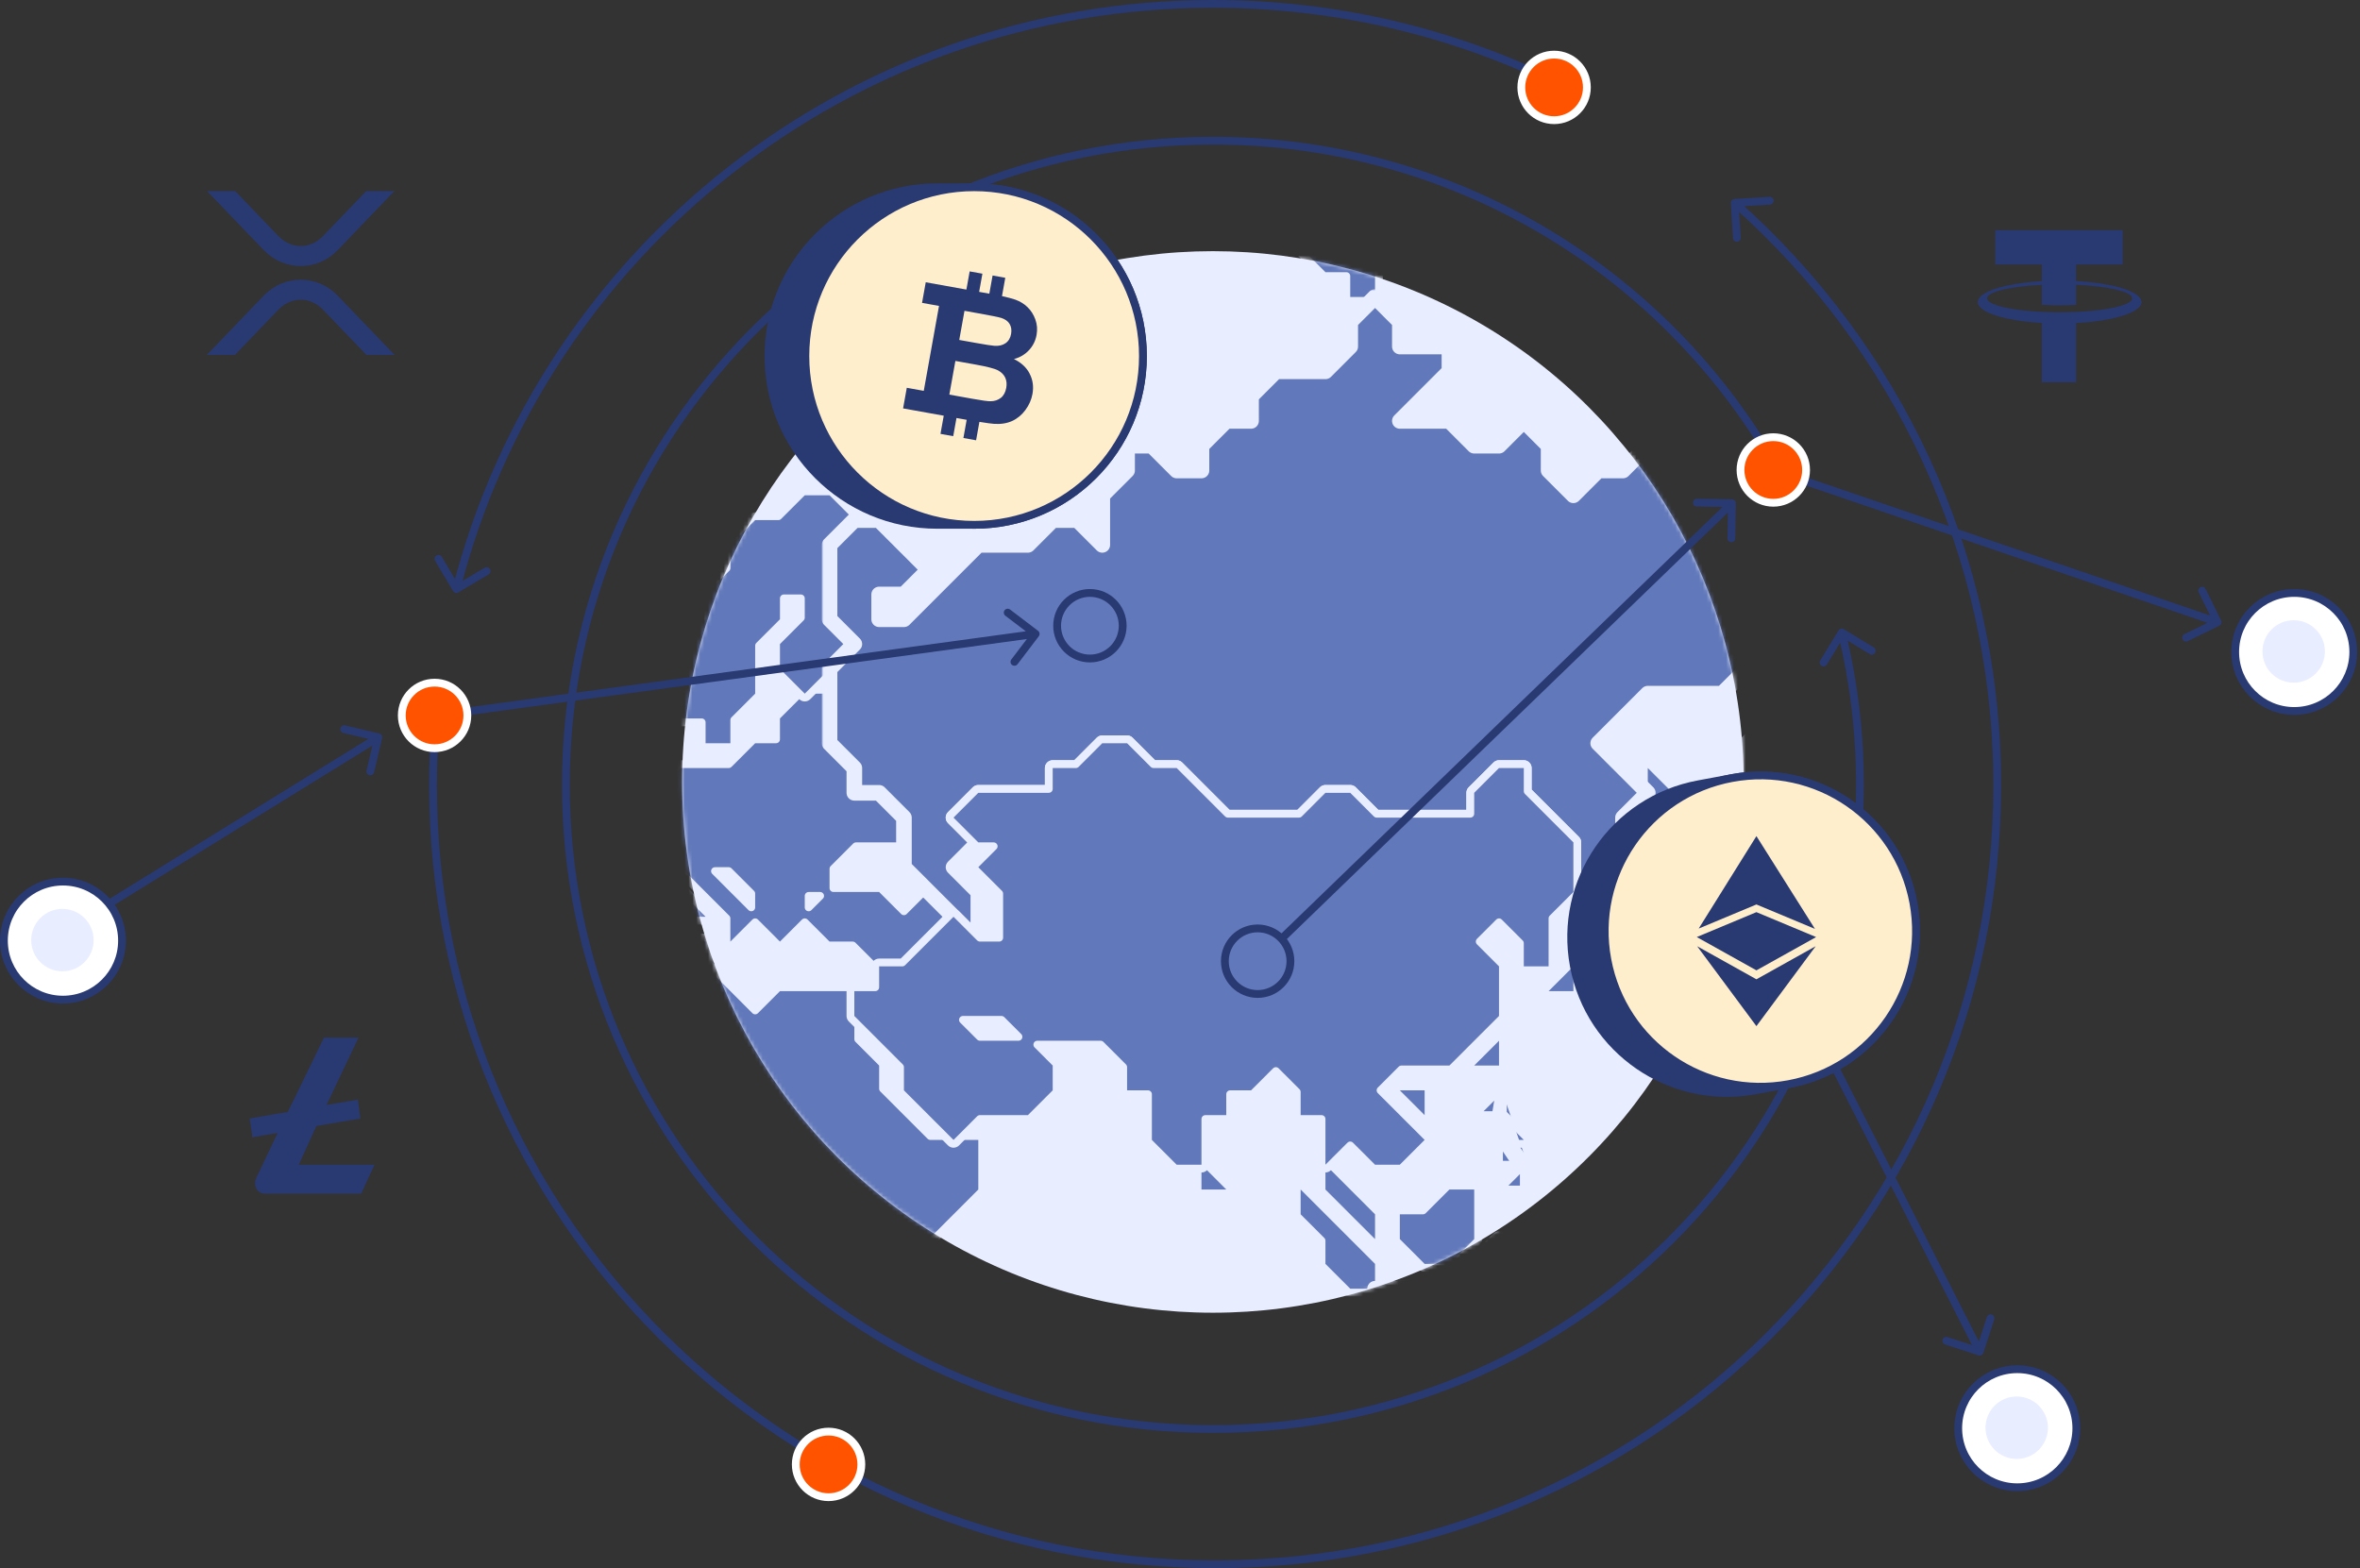 <svg width="605" height="402" viewBox="0 0 605 402" fill="none" xmlns="http://www.w3.org/2000/svg">
<rect x="0" y="0" width="605" height="402" fill="#333333" stroke="none"/>
<circle cx="310.935" cy="200.455" r="136.068" fill="#E8EDFF"/>
<mask id="mask0_7020_456" style="mask-type:alpha" maskUnits="userSpaceOnUse" x="174" y="64" width="274" height="273">
<circle cx="310.935" cy="200.455" r="136.068" fill="white"/>
</mask>
<g mask="url(#mask0_7020_456)">
<path d="M199.239 234.312C198.953 234.598 198.868 235.028 199.022 235.402C199.177 235.776 199.542 236.02 199.946 236.02H206.304C206.856 236.02 207.304 235.572 207.304 235.02V228.666C207.304 228.261 207.06 227.897 206.687 227.742C206.313 227.587 205.883 227.673 205.597 227.958L199.239 234.312Z" fill="#6178BA" stroke="#E8EDFF" stroke-width="2" stroke-linejoin="round"/>
<path d="M199.239 234.312C198.953 234.598 198.868 235.028 199.022 235.402C199.177 235.776 199.542 236.02 199.946 236.02H206.304C206.856 236.02 207.304 235.572 207.304 235.02V228.666C207.304 228.261 207.06 227.897 206.687 227.742C206.313 227.587 205.883 227.673 205.597 227.958L199.239 234.312Z" fill="#6178BA" stroke="#E8EDFF" stroke-width="2" stroke-linejoin="round"/>
<path d="M237.378 348.716C237.19 348.904 237.084 349.158 237.084 349.423V362.134C237.084 362.686 237.532 363.134 238.084 363.134H244.442C244.707 363.134 244.962 363.029 245.149 362.841L251.503 356.487C251.691 356.3 251.796 356.046 251.796 355.78V336.713C251.796 336.308 251.553 335.943 251.179 335.789C250.805 335.634 250.375 335.719 250.089 336.006L243.735 342.362L243.735 342.362L237.378 348.716Z" fill="#6178BA" stroke="#E8EDFF" stroke-width="2" stroke-linejoin="round"/>
<path d="M199.946 253.088C199.68 253.088 199.426 253.193 199.239 253.381L193.591 259.03L181.879 247.316V241.377C181.879 240.824 181.432 240.377 180.879 240.377H168.165C167.899 240.377 167.645 240.482 167.457 240.67L161.396 246.731H149.098C148.833 246.731 148.579 246.836 148.391 247.023L142.034 253.38L129.322 266.091C129.134 266.279 129.029 266.533 129.029 266.798V285.452L122.964 291.516C122.777 291.704 122.671 291.958 122.671 292.223C122.671 292.489 122.777 292.743 122.964 292.93L129.322 299.284L129.322 299.284L135.676 305.641L135.676 305.641L142.034 311.998C142.424 312.389 143.057 312.389 143.448 311.998L149.512 305.934H155.453H173.522V317.645C173.522 317.91 173.627 318.164 173.815 318.352L179.879 324.416V330.356C179.879 330.621 179.985 330.875 180.172 331.063L185.82 336.713L180.172 342.363C179.985 342.55 179.879 342.804 179.879 343.07V355.78C179.879 356.046 179.985 356.3 180.172 356.488L186.234 362.549V374.848C186.234 375.114 186.339 375.368 186.527 375.556L192.591 381.616V387.559C192.591 388.111 193.039 388.559 193.591 388.559H206.303C206.568 388.559 206.823 388.454 207.01 388.266L219.722 375.555C219.91 375.368 220.015 375.113 220.015 374.848V368.906L226.08 362.841C226.267 362.654 226.373 362.4 226.373 362.134V356.195L232.434 350.131L232.434 350.13L238.791 343.777C238.979 343.589 239.084 343.335 239.085 343.07C239.085 342.804 238.979 342.55 238.792 342.362L232.727 336.298V324.416L238.791 318.352L238.792 318.352L245.149 311.998L245.149 311.998L251.504 305.641C251.691 305.453 251.796 305.199 251.796 304.934V298.577V292.223C251.796 291.671 251.349 291.223 250.796 291.223H238.499L232.434 285.159L226.373 279.098V273.155C226.373 272.89 226.267 272.636 226.08 272.448L220.015 266.384V260.445V254.088C220.015 253.535 219.567 253.088 219.015 253.088H206.303H199.946Z" fill="#6178BA" stroke="#E8EDFF" stroke-width="2" stroke-linejoin="round"/>
<path d="M238.79 227.958C238.4 227.567 237.767 227.567 237.377 227.958L231.726 233.605L226.079 227.958C225.891 227.77 225.637 227.665 225.372 227.665H219.014H213.66V222.722L219.429 216.951H231.726C232.278 216.951 232.726 216.503 232.726 215.951V209.597C232.726 209.332 232.621 209.078 232.433 208.89L226.079 202.533C225.891 202.346 225.637 202.24 225.372 202.24H220.014V196.886C220.014 196.621 219.909 196.367 219.721 196.179L213.66 190.115V177.818C213.66 177.266 213.212 176.818 212.66 176.818H206.302C206.037 176.818 205.783 176.924 205.595 177.111L199.238 183.465C199.05 183.653 198.945 183.907 198.945 184.172V189.529H193.59C193.325 189.529 193.071 189.635 192.883 189.822L186.819 195.886H174.521C174.256 195.886 174.002 195.992 173.814 196.179L161.395 208.597H155.452C154.899 208.597 154.452 209.045 154.452 209.597V215.951V227.665H142.74C142.475 227.665 142.22 227.77 142.033 227.958L135.675 234.312C135.488 234.499 135.382 234.753 135.382 235.019C135.382 235.284 135.488 235.538 135.675 235.726L142.033 242.083C142.22 242.27 142.475 242.376 142.74 242.376H155.452C155.717 242.376 155.971 242.27 156.159 242.083L162.516 235.726C162.704 235.538 162.809 235.284 162.809 235.019V229.665H168.164C168.429 229.665 168.683 229.56 168.871 229.372L174.521 223.722L180.171 229.372L186.233 235.433V241.376C186.233 241.78 186.477 242.145 186.85 242.3C187.224 242.454 187.654 242.369 187.94 242.083L193.59 236.433L199.238 242.083C199.425 242.27 199.679 242.376 199.945 242.376C200.21 242.376 200.464 242.27 200.652 242.083L206.302 236.433L211.953 242.083C212.14 242.27 212.395 242.376 212.66 242.376H218.6L224.665 248.437C224.852 248.624 225.107 248.73 225.372 248.73H231.726C231.991 248.73 232.245 248.624 232.433 248.437L238.79 242.083L238.791 242.083L245.148 235.726C245.336 235.538 245.441 235.284 245.441 235.019C245.441 234.753 245.336 234.499 245.148 234.312L238.79 227.958ZM192.59 229.079V232.606L187.94 227.958L187.94 227.958L183.292 223.308H186.819L192.59 229.079ZM210.245 229.665L207.302 232.606V229.665H210.245Z" fill="#6178BA" stroke="#E8EDFF" stroke-width="2" stroke-linejoin="round"/>
<path d="M179.879 82.484C179.879 82.749 179.984 83.003 180.172 83.191L186.526 89.545C186.917 89.935 187.55 89.935 187.94 89.545L194.298 83.191C194.485 83.004 194.591 82.749 194.591 82.484V76.541L200.652 70.477C201.043 70.086 201.043 69.453 200.652 69.063L196.005 64.416H206.303C206.568 64.416 206.822 64.311 207.01 64.123L213.367 57.766C213.555 57.579 213.66 57.324 213.66 57.059C213.66 56.794 213.555 56.539 213.367 56.352L207.01 49.998C206.822 49.81 206.568 49.705 206.303 49.705H193.591C193.326 49.705 193.071 49.81 192.884 49.998L186.819 56.059H180.879C180.327 56.059 179.879 56.507 179.879 57.059V69.77V82.484Z" fill="#6178BA" stroke="#E8EDFF" stroke-width="2" stroke-linejoin="round"/>
<path d="M198.946 82.483C198.946 82.887 199.19 83.251 199.564 83.406C199.937 83.561 200.367 83.476 200.653 83.19L207.011 76.833C207.297 76.547 207.382 76.117 207.228 75.743C207.073 75.369 206.708 75.126 206.304 75.126H199.946C199.394 75.126 198.946 75.573 198.946 76.126V82.483Z" fill="#6178BA" stroke="#E8EDFF" stroke-width="2" stroke-linejoin="round"/>
<path d="M173.543 234.685C173.541 234.766 173.539 234.822 173.537 234.859C173.499 235.091 173.544 235.334 173.671 235.541C173.852 235.838 174.176 236.019 174.524 236.019H180.881C181.286 236.019 181.65 235.776 181.805 235.402C181.96 235.028 181.874 234.598 181.588 234.312L175.231 227.955C174.944 227.668 174.511 227.583 174.136 227.741C173.762 227.898 173.52 228.267 173.524 228.673L174.524 228.662L173.524 228.673L173.524 228.673L173.524 228.674L173.524 228.677L173.524 228.691L173.525 228.743L173.527 228.94C173.528 229.11 173.531 229.354 173.533 229.646C173.538 230.232 173.544 231.013 173.548 231.798C173.552 232.584 173.554 233.371 173.551 233.967C173.55 234.267 173.547 234.513 173.543 234.685Z" fill="#6178BA" stroke="#E8EDFF" stroke-width="2" stroke-linejoin="round"/>
<path d="M174.524 185.173H179.881V190.53C179.881 191.082 180.329 191.53 180.881 191.53H187.236C187.788 191.53 188.236 191.082 188.236 190.53V184.587L194.3 178.527C194.488 178.339 194.593 178.085 194.593 177.819V165.522L200.655 159.458C200.842 159.271 200.948 159.017 200.948 158.751V153.394H205.305V158.337L199.241 164.401C199.053 164.589 198.948 164.843 198.948 165.108V171.462C198.948 171.727 199.053 171.982 199.241 172.169L205.598 178.526C205.989 178.917 206.622 178.917 207.012 178.526L213.37 172.169L219.724 165.816C220.115 165.425 220.115 164.792 219.724 164.401L213.663 158.337V140.098L219.724 134.034C220.115 133.643 220.115 133.01 219.724 132.62L213.37 126.266C213.182 126.078 212.928 125.973 212.663 125.973H206.305C206.04 125.973 205.786 126.078 205.598 126.266L199.534 132.33H193.593C193.328 132.33 193.074 132.435 192.886 132.622L186.529 138.976C186.341 139.164 186.236 139.418 186.236 139.684V145.626L180.174 151.687C179.987 151.875 179.881 152.129 179.881 152.394V158.337L174.11 164.108H168.167C167.614 164.108 167.167 164.556 167.167 165.108V177.819C167.167 178.085 167.272 178.339 167.46 178.527L173.817 184.88C174.005 185.068 174.259 185.173 174.524 185.173Z" fill="#6178BA" stroke="#E8EDFF" stroke-width="2" stroke-linejoin="round"/>
<path d="M421.418 215.951C421.418 216.356 421.662 216.72 422.035 216.875C422.409 217.03 422.839 216.944 423.125 216.658L429.479 210.305C429.667 210.117 429.772 209.863 429.772 209.597V203.24C429.772 202.975 429.667 202.721 429.479 202.533L423.125 196.179C422.839 195.893 422.409 195.808 422.035 195.963C421.662 196.118 421.418 196.482 421.418 196.887V215.951Z" fill="#6178BA" stroke="#E8EDFF" stroke-width="2" stroke-linejoin="round"/>
<path d="M415.355 102.257C415.542 102.445 415.796 102.55 416.062 102.55H422.419C422.684 102.55 422.939 102.445 423.126 102.257L428.774 96.608L434.424 102.257C434.71 102.543 435.14 102.629 435.514 102.474C435.887 102.319 436.131 101.955 436.131 101.55V95.193C436.131 94.641 435.683 94.193 435.131 94.193H428.774C428.774 94.193 428.773 94.193 428.773 94.193H422.833L416.769 88.129C416.378 87.739 415.745 87.739 415.355 88.129L408.997 94.486C408.809 94.674 408.704 94.928 408.704 95.193C408.704 95.459 408.809 95.713 408.997 95.9L415.355 102.257Z" fill="#6178BA" stroke="#E8EDFF" stroke-width="2" stroke-linejoin="round"/>
<path d="M345.141 76.127C345.141 76.679 345.589 77.127 346.141 77.127H352.498C353.051 77.127 353.498 76.679 353.498 76.127V69.77C353.498 69.504 353.393 69.25 353.205 69.062L347.141 63.001V57.059C347.141 56.507 346.693 56.059 346.141 56.059H340.787V44.348C340.787 43.796 340.339 43.348 339.787 43.348H333.429C332.877 43.348 332.429 43.796 332.429 44.348V50.291L326.368 56.352C326.18 56.539 326.075 56.794 326.075 57.059C326.075 57.324 326.18 57.578 326.368 57.766L339.08 70.477C339.267 70.664 339.521 70.77 339.787 70.77H345.141V76.127Z" fill="#6178BA" stroke="#E8EDFF" stroke-width="2" stroke-linejoin="round"/>
<path d="M263.509 127.972C264.062 127.972 264.509 127.524 264.509 126.972V114.675L270.574 108.611C270.761 108.424 270.867 108.169 270.867 107.904V101.965L276.638 96.193H282.579C282.844 96.193 283.098 96.088 283.286 95.9L289.643 89.544C289.929 89.258 290.015 88.827 289.86 88.454C289.705 88.08 289.341 87.836 288.936 87.836H282.579H276.224C275.959 87.836 275.705 87.942 275.517 88.129L269.453 94.193H263.509C262.957 94.193 262.509 94.641 262.509 95.193V101.136L256.448 107.197C256.26 107.385 256.155 107.639 256.155 107.904V113.847L250.09 119.908C249.903 120.095 249.797 120.35 249.797 120.615C249.797 120.88 249.903 121.135 250.09 121.322L256.448 127.679C256.635 127.867 256.89 127.972 257.155 127.972H263.509Z" fill="#6178BA" stroke="#E8EDFF" stroke-width="2" stroke-linejoin="round"/>
<mask id="path-16-outside-1_7020_456" maskUnits="userSpaceOnUse" x="210.663" y="74.126" width="303" height="170" fill="black">
<rect fill="white" x="210.663" y="74.126" width="303" height="170"/>
<path d="M505.051 146.04L498.694 139.683H492.336L485.982 133.329H460.555L454.201 126.972H441.486L428.774 114.261H422.42L416.062 120.615H409.705L403.35 126.972L396.993 120.615V114.261L390.638 107.904L384.281 114.261H377.923L371.569 107.904H358.857L371.569 95.193V88.836H358.857V82.483L352.5 76.126L346.142 82.483V88.836L339.788 95.193H327.076L320.718 101.55V107.904H314.361L308.006 114.261V120.615H301.649L295.295 114.261H288.937V120.615L282.58 126.972V139.683L276.225 133.329H269.868L263.51 139.683H250.798L231.729 158.751H225.374V152.394H231.729L238.086 146.04L225.374 133.329H219.017V133.326L212.663 139.683V158.751L219.017 165.108L212.663 171.461V190.529L219.017 196.886V203.24H225.374L231.729 209.597V215.951V222.308L238.086 228.665L244.444 235.019L250.798 241.376V228.665L244.444 222.308L250.798 215.951L244.444 209.597L250.798 203.24H269.868V196.886H276.225L282.58 190.529H288.937L295.295 196.886H301.649L314.361 209.597H333.43L339.788 203.24H346.142L352.5 209.597H358.857H377.923V203.24L384.281 196.886H390.638V203.24L403.35 215.951V222.308V228.665H409.705V222.308L416.062 215.951V209.597L422.42 203.24L409.705 190.529L422.42 177.818H441.486L454.201 165.108L460.555 171.461L454.201 177.818V184.172L447.843 190.529V209.597L454.201 203.24V196.886L460.555 190.529V177.818H473.27L485.982 165.108H492.336V158.751V152.394H498.694L505.051 158.751L511.406 152.394V146.04H505.051Z"/>
</mask>
<path d="M505.051 146.04L498.694 139.683H492.336L485.982 133.329H460.555L454.201 126.972H441.486L428.774 114.261H422.42L416.062 120.615H409.705L403.35 126.972L396.993 120.615V114.261L390.638 107.904L384.281 114.261H377.923L371.569 107.904H358.857L371.569 95.193V88.836H358.857V82.483L352.5 76.126L346.142 82.483V88.836L339.788 95.193H327.076L320.718 101.55V107.904H314.361L308.006 114.261V120.615H301.649L295.295 114.261H288.937V120.615L282.58 126.972V139.683L276.225 133.329H269.868L263.51 139.683H250.798L231.729 158.751H225.374V152.394H231.729L238.086 146.04L225.374 133.329H219.017V133.326L212.663 139.683V158.751L219.017 165.108L212.663 171.461V190.529L219.017 196.886V203.24H225.374L231.729 209.597V215.951V222.308L238.086 228.665L244.444 235.019L250.798 241.376V228.665L244.444 222.308L250.798 215.951L244.444 209.597L250.798 203.24H269.868V196.886H276.225L282.58 190.529H288.937L295.295 196.886H301.649L314.361 209.597H333.43L339.788 203.24H346.142L352.5 209.597H358.857H377.923V203.24L384.281 196.886H390.638V203.24L403.35 215.951V222.308V228.665H409.705V222.308L416.062 215.951V209.597L422.42 203.24L409.705 190.529L422.42 177.818H441.486L454.201 165.108L460.555 171.461L454.201 177.818V184.172L447.843 190.529V209.597L454.201 203.24V196.886L460.555 190.529V177.818H473.27L485.982 165.108H492.336V158.751V152.394H498.694L505.051 158.751L511.406 152.394V146.04H505.051Z" fill="#6178BA"/>
<path d="M505.051 146.04L498.694 139.683H492.336L485.982 133.329H460.555L454.201 126.972H441.486L428.774 114.261H422.42L416.062 120.615H409.705L403.35 126.972L396.993 120.615V114.261L390.638 107.904L384.281 114.261H377.923L371.569 107.904H358.857L371.569 95.193V88.836H358.857V82.483L352.5 76.126L346.142 82.483V88.836L339.788 95.193H327.076L320.718 101.55V107.904H314.361L308.006 114.261V120.615H301.649L295.295 114.261H288.937V120.615L282.58 126.972V139.683L276.225 133.329H269.868L263.51 139.683H250.798L231.729 158.751H225.374V152.394H231.729L238.086 146.04L225.374 133.329H219.017V133.326L212.663 139.683V158.751L219.017 165.108L212.663 171.461V190.529L219.017 196.886V203.24H225.374L231.729 209.597V215.951V222.308L238.086 228.665L244.444 235.019L250.798 241.376V228.665L244.444 222.308L250.798 215.951L244.444 209.597L250.798 203.24H269.868V196.886H276.225L282.58 190.529H288.937L295.295 196.886H301.649L314.361 209.597H333.43L339.788 203.24H346.142L352.5 209.597H358.857H377.923V203.24L384.281 196.886H390.638V203.24L403.35 215.951V222.308V228.665H409.705V222.308L416.062 215.951V209.597L422.42 203.24L409.705 190.529L422.42 177.818H441.486L454.201 165.108L460.555 171.461L454.201 177.818V184.172L447.843 190.529V209.597L454.201 203.24V196.886L460.555 190.529V177.818H473.27L485.982 165.108H492.336V158.751V152.394H498.694L505.051 158.751L511.406 152.394V146.04H505.051Z" stroke="#E8EDFF" stroke-width="4" stroke-linejoin="round" mask="url(#path-16-outside-1_7020_456)"/>
<path d="M308.712 297.869C308.426 297.583 307.996 297.498 307.622 297.652C307.248 297.807 307.004 298.172 307.004 298.576V304.933C307.004 305.486 307.452 305.933 308.004 305.933H314.359C314.763 305.933 315.128 305.69 315.283 305.316C315.437 304.942 315.352 304.512 315.066 304.226L308.712 297.869Z" fill="#6178BA" stroke="#E8EDFF" stroke-width="2" stroke-linejoin="round"/>
<path d="M334.135 304.226C333.849 303.94 333.419 303.855 333.046 304.009C332.672 304.164 332.428 304.529 332.428 304.933V311.29C332.428 311.556 332.534 311.81 332.721 311.998L338.786 318.058V324.001C338.786 324.266 338.891 324.521 339.079 324.708L345.433 331.062C345.621 331.25 345.875 331.355 346.14 331.355H352.498C353.05 331.355 353.498 330.907 353.498 330.355V324.001C353.498 323.736 353.392 323.481 353.205 323.294L346.847 316.937L334.135 304.226Z" fill="#6178BA" stroke="#E8EDFF" stroke-width="2" stroke-linejoin="round"/>
<path d="M358.856 310.29C358.304 310.29 357.856 310.738 357.856 311.29V317.644C357.856 317.909 357.961 318.164 358.149 318.351L364.503 324.708C364.691 324.896 364.945 325.001 365.21 325.001H371.568C371.833 325.001 372.088 324.896 372.275 324.708L378.629 318.351C378.817 318.164 378.922 317.909 378.922 317.644V304.933C378.922 304.381 378.475 303.933 377.922 303.933H371.568C371.303 303.933 371.048 304.039 370.861 304.226L364.796 310.29H358.856Z" fill="#6178BA" stroke="#E8EDFF" stroke-width="2" stroke-linejoin="round"/>
<path d="M358.856 278.511C358.451 278.511 358.087 278.755 357.932 279.129C357.777 279.502 357.863 279.932 358.149 280.218L364.503 286.572C364.789 286.858 365.219 286.944 365.593 286.789C365.967 286.634 366.21 286.27 366.21 285.865V279.511C366.21 278.959 365.763 278.511 365.21 278.511H358.856Z" fill="#6178BA" stroke="#E8EDFF" stroke-width="2" stroke-linejoin="round"/>
<path d="M384.663 278.588C385.037 278.742 385.28 279.107 385.28 279.511V285.451L391.345 291.515C391.631 291.801 391.716 292.231 391.562 292.605C391.407 292.979 391.042 293.222 390.638 293.222H386.696L391.339 297.863C391.416 297.939 391.481 298.027 391.53 298.125C391.542 298.147 391.552 298.17 391.562 298.193C391.572 298.218 391.581 298.243 391.589 298.268C391.623 298.372 391.639 298.478 391.638 298.583M384.663 278.588L384.987 285.158C384.806 284.977 384.556 284.865 384.28 284.865V280.925L384.987 280.219L384.28 279.511H383.28V280.511L378.923 284.865H377.923V285.865L378.63 286.573L379.337 285.865H383.28V286.865M384.663 278.588C384.29 278.433 383.859 278.518 383.573 278.804L377.216 285.158C376.93 285.444 376.844 285.874 376.999 286.248C377.154 286.622 377.518 286.865 377.923 286.865H383.28M384.663 278.588L383.28 286.865M391.638 298.583C391.636 298.841 391.534 299.094 391.345 299.283L390.638 299.99V303.933V304.933H389.638H385.695L384.987 305.64L384.28 304.933V303.933H385.28L389.638 299.576H388.223M391.638 298.583V304.933C391.638 305.485 391.19 305.933 390.638 305.933H384.28C383.876 305.933 383.511 305.689 383.356 305.316C383.202 304.942 383.287 304.512 383.573 304.226L388.223 299.576M391.638 298.583L383.28 286.865M388.223 299.576L389.223 298.576L389.223 298.576H385.28H384.28V297.576V293.636L383.573 292.929C383.384 292.74 383.282 292.487 383.28 292.23M388.223 299.576H384.28C383.728 299.576 383.28 299.128 383.28 298.576V292.23M383.28 292.23V292.222V292.214M383.28 292.23C383.28 292.225 383.28 292.219 383.28 292.214M383.28 292.214C383.281 292.088 383.306 291.961 383.356 291.84C383.511 291.466 383.876 291.222 384.28 291.222V287.279L383.866 286.865H383.28M383.28 292.214V286.865" fill="#6178BA" stroke="#E8EDFF" stroke-width="2" stroke-linejoin="round"/>
<path d="M377.216 272.449C376.93 272.735 376.844 273.165 376.999 273.538C377.154 273.912 377.518 274.156 377.923 274.156H384.28C384.833 274.156 385.28 273.708 385.28 273.156V266.799C385.28 266.394 385.037 266.03 384.663 265.875C384.289 265.72 383.859 265.806 383.573 266.092L377.216 272.449Z" fill="#6178BA" stroke="#E8EDFF" stroke-width="2" stroke-linejoin="round"/>
<path d="M396.285 253.38C395.999 253.666 395.914 254.096 396.068 254.47C396.223 254.844 396.588 255.087 396.992 255.087H403.35C403.902 255.087 404.35 254.64 404.35 254.087V248.73H416.062C416.327 248.73 416.581 248.625 416.768 248.438L423.126 242.084C423.314 241.896 423.419 241.642 423.419 241.376V235.02C423.419 235.019 423.419 235.019 423.419 235.019V229.08L429.481 223.016C429.767 222.73 429.852 222.299 429.697 221.926C429.542 221.552 429.178 221.309 428.773 221.309H422.419C422.154 221.309 421.9 221.414 421.712 221.601L415.354 227.958C415.167 228.146 415.062 228.4 415.062 228.666C415.062 228.931 415.167 229.185 415.355 229.373L421.005 235.02L415.647 240.376H409.704C409.439 240.376 409.185 240.482 408.997 240.669L396.285 253.38Z" fill="#6178BA" stroke="#E8EDFF" stroke-width="2" stroke-linejoin="round"/>
<path d="M352.499 329.355C352.094 329.355 351.729 329.599 351.575 329.973C351.42 330.346 351.505 330.776 351.791 331.062L358.149 337.419C358.336 337.607 358.591 337.712 358.856 337.712H365.21H371.568C371.972 337.712 372.337 337.469 372.492 337.095C372.647 336.721 372.561 336.291 372.275 336.005L365.917 329.648C365.73 329.461 365.476 329.355 365.21 329.355H352.499Z" fill="#6178BA" stroke="#E8EDFF" stroke-width="2" stroke-linejoin="round"/>
<path d="M377.216 323.294C377.028 323.482 376.923 323.736 376.923 324.002C376.923 324.267 377.028 324.521 377.216 324.709L383.573 331.063C383.859 331.348 384.29 331.434 384.663 331.279C385.037 331.124 385.28 330.76 385.28 330.355V324.001V317.644C385.28 317.24 385.037 316.875 384.663 316.721C384.289 316.566 383.859 316.651 383.573 316.937L377.216 323.294Z" fill="#6178BA" stroke="#E8EDFF" stroke-width="2" stroke-linejoin="round"/>
<path d="M345.434 311.997L345.434 311.998L351.792 318.351C352.078 318.637 352.508 318.723 352.881 318.568C353.255 318.413 353.499 318.048 353.499 317.644V311.29C353.499 311.025 353.393 310.771 353.206 310.583L346.848 304.226L346.848 304.226L340.494 297.869C340.208 297.583 339.778 297.498 339.404 297.652C339.03 297.807 338.787 298.172 338.787 298.576V304.933C338.787 305.198 338.892 305.453 339.079 305.64L345.434 311.997Z" fill="#6178BA" stroke="#E8EDFF" stroke-width="2" stroke-linejoin="round"/>
<path d="M404.348 215.951C404.348 215.686 404.242 215.432 404.055 215.244L391.636 202.826V196.886C391.636 196.334 391.188 195.886 390.636 195.886H384.278C384.013 195.886 383.759 195.992 383.572 196.179L377.214 202.533C377.026 202.721 376.921 202.975 376.921 203.24V208.597H358.855H352.911L346.847 202.533C346.659 202.346 346.405 202.24 346.14 202.24H339.785C339.52 202.24 339.266 202.346 339.078 202.533L333.014 208.597H314.773L302.354 196.179C302.166 195.992 301.912 195.886 301.647 195.886H295.706L289.642 189.822C289.454 189.635 289.2 189.529 288.935 189.529H282.577C282.312 189.529 282.057 189.635 281.87 189.822L275.808 195.886H269.865C269.313 195.886 268.865 196.334 268.865 196.886V202.24H250.796C250.531 202.24 250.276 202.346 250.089 202.533L243.734 208.89C243.344 209.281 243.344 209.914 243.734 210.304L250.089 216.658C250.276 216.846 250.531 216.951 250.796 216.951H254.739L250.089 221.601C249.901 221.788 249.796 222.043 249.796 222.308C249.796 222.573 249.901 222.828 250.089 223.015L256.153 229.079V240.376H251.21L245.149 234.312C244.961 234.124 244.707 234.019 244.442 234.019C244.176 234.019 243.922 234.124 243.735 234.312L231.312 246.73H225.372C224.82 246.73 224.372 247.177 224.372 247.73V253.087H219.015C218.462 253.087 218.015 253.534 218.015 254.087V260.444C218.015 260.709 218.12 260.963 218.308 261.151L224.665 267.505L224.665 267.505L230.727 273.569V279.511C230.727 279.777 230.832 280.031 231.02 280.219L237.377 286.572L237.377 286.573L243.734 292.929C243.922 293.117 244.176 293.222 244.442 293.222C244.707 293.222 244.961 293.117 245.149 292.929L251.21 286.865H257.153H263.508C263.773 286.865 264.027 286.76 264.215 286.573L270.572 280.219C270.76 280.031 270.865 279.777 270.865 279.511V273.155C270.865 272.889 270.76 272.635 270.572 272.447L265.922 267.798H282.163L287.935 273.569V279.511C287.935 280.064 288.382 280.511 288.935 280.511H294.292V285.865V292.222C294.292 292.488 294.398 292.742 294.585 292.929L300.939 299.283C301.127 299.471 301.381 299.576 301.647 299.576H308.004C308.556 299.576 309.004 299.128 309.004 298.576V292.222V286.865H314.358C314.911 286.865 315.358 286.418 315.358 285.865V280.511H320.716C320.981 280.511 321.235 280.406 321.423 280.219L327.073 274.569L332.428 279.926V285.865C332.428 286.418 332.876 286.865 333.428 286.865H338.785V292.222V298.576C338.785 298.981 339.029 299.345 339.403 299.5C339.776 299.655 340.206 299.569 340.492 299.283L346.14 293.636L351.79 299.284C351.978 299.471 352.232 299.576 352.497 299.576H358.855C359.12 299.576 359.374 299.471 359.562 299.283L365.916 292.929C366.307 292.539 366.307 291.906 365.916 291.515L359.562 285.158L359.562 285.158L353.912 279.511L359.269 274.155H371.567C371.832 274.155 372.086 274.049 372.274 273.862L384.986 261.151C385.173 260.963 385.278 260.709 385.278 260.444V247.73C385.278 247.464 385.173 247.21 384.985 247.022L379.335 241.376L384.278 236.433L389.636 241.79V247.73C389.636 248.282 390.084 248.73 390.636 248.73H396.99C397.543 248.73 397.99 248.282 397.99 247.73V241.376V235.433L404.055 229.372C404.242 229.185 404.348 228.93 404.348 228.665V222.308V215.951ZM256.739 261.444L261.093 265.798H257.153H251.21L246.856 261.444H256.739Z" fill="#6178BA" stroke="#E8EDFF" stroke-width="2" stroke-linejoin="round"/>
<path d="M370.568 381.202C370.568 381.467 370.674 381.721 370.861 381.909L377.215 388.266C377.403 388.454 377.657 388.559 377.923 388.559H384.28C384.545 388.559 384.8 388.454 384.987 388.266L391.052 382.202H396.992C397.257 382.202 397.512 382.097 397.699 381.909L403.349 376.262L408.704 381.616V387.559C408.704 388.111 409.152 388.559 409.704 388.559H415.647L421.712 394.62C421.9 394.808 422.154 394.913 422.419 394.913H435.131C435.683 394.913 436.131 394.465 436.131 393.913V387.973L442.193 381.909C442.38 381.721 442.485 381.467 442.485 381.202V362.134C442.485 361.869 442.38 361.615 442.192 361.427L429.773 349.009V343.069C429.773 342.804 429.668 342.55 429.481 342.362L423.126 336.006C422.84 335.719 422.41 335.634 422.036 335.789C421.663 335.943 421.419 336.308 421.419 336.713V348.423H416.476L410.704 342.655V336.713C410.704 336.16 410.256 335.713 409.704 335.713H403.35C403.084 335.713 402.83 335.818 402.643 336.005L396.578 342.069H390.638C390.373 342.069 390.118 342.175 389.931 342.362L383.573 348.716L383.573 348.716L377.216 355.073L370.861 361.427C370.674 361.615 370.568 361.869 370.568 362.134V368.491V381.202Z" fill="#6178BA" stroke="#E8EDFF" stroke-width="2" stroke-linejoin="round"/>
<path d="M403.349 316.644C402.944 316.644 402.58 316.888 402.425 317.262C402.27 317.635 402.355 318.065 402.641 318.351L408.996 324.708L408.996 324.709L415.354 331.063C415.541 331.25 415.795 331.355 416.061 331.355H428.358L434.423 337.419C434.709 337.705 435.139 337.791 435.513 337.636C435.886 337.481 436.13 337.117 436.13 336.712V330.355C436.13 330.09 436.024 329.836 435.837 329.648L429.479 323.294C429.292 323.107 429.038 323.001 428.772 323.001H422.832L416.768 316.937C416.58 316.75 416.326 316.644 416.061 316.644H409.703H403.349Z" fill="#6178BA" stroke="#E8EDFF" stroke-width="2" stroke-linejoin="round"/>
</g>
<path d="M507.19 347.451C507.716 347.622 508.28 347.335 508.451 346.81L511.237 338.252C511.408 337.727 511.121 337.162 510.596 336.991C510.071 336.82 509.506 337.107 509.335 337.633L506.859 345.24L499.252 342.763C498.727 342.592 498.162 342.879 497.991 343.404C497.82 343.929 498.107 344.494 498.633 344.665L507.19 347.451ZM463.109 261.453L506.609 346.953L508.391 346.047L464.891 260.547L463.109 261.453Z" fill="#293972"/>
<path d="M445 129.017C445.009 128.465 444.569 128.009 444.017 128L435.018 127.849C434.466 127.84 434.011 128.28 434.001 128.832C433.992 129.384 434.432 129.839 434.984 129.849L442.983 129.983L442.849 137.982C442.84 138.534 443.28 138.989 443.832 138.999C444.384 139.008 444.839 138.568 444.849 138.016L445 129.017ZM323.695 246.719L444.695 129.719L443.305 128.281L322.305 245.281L323.695 246.719Z" fill="#293972"/>
<path d="M266.296 163.105C266.63 162.665 266.545 162.038 266.105 161.704L258.94 156.258C258.5 155.924 257.873 156.009 257.538 156.449C257.204 156.889 257.29 157.516 257.729 157.85L264.099 162.691L259.258 169.06C258.924 169.5 259.009 170.127 259.449 170.462C259.889 170.796 260.516 170.71 260.85 170.271L266.296 163.105ZM111.635 184.491L265.635 163.491L265.365 161.509L111.365 182.509L111.635 184.491Z" fill="#293972"/>
<path d="M444.644 51.002C444.093 51.035 443.673 51.509 443.707 52.061L444.253 61.044C444.286 61.595 444.76 62.015 445.311 61.982C445.863 61.948 446.283 61.474 446.249 60.923L445.764 52.938L453.749 52.452C454.3 52.419 454.72 51.944 454.686 51.393C454.653 50.842 454.179 50.422 453.627 50.456L444.644 51.002ZM111.021 180.963C110.343 187.652 110 194.444 110 201.312H112C112 194.511 112.34 187.785 113.011 181.164L111.021 180.963ZM110 201.312C110 312.243 200.128 402 311.5 402V400C201.225 400 112 311.131 112 201.312H110ZM311.5 402C422.872 402 513 312.243 513 201.312H511C511 311.131 421.775 400 311.5 400V402ZM513 201.312C513 141.591 486.871 87.998 445.368 51.251L444.042 52.749C485.135 89.132 511 142.188 511 201.312H513Z" fill="#293972"/>
<path d="M116.14 151.51C116.422 151.985 117.035 152.142 117.51 151.86L125.25 147.267C125.725 146.985 125.882 146.372 125.6 145.897C125.318 145.422 124.705 145.265 124.23 145.547L117.35 149.63L113.267 142.75C112.985 142.275 112.372 142.118 111.897 142.4C111.422 142.682 111.265 143.295 111.547 143.77L116.14 151.51ZM398.434 19.861C371.992 7.132 342.313 0 310.962 0V2C342.007 2 371.39 9.062 397.566 21.663L398.434 19.861ZM310.962 0C216.979 0 138.16 64.04 116.031 150.753L117.969 151.247C139.876 65.404 217.909 2 310.962 2V0Z" fill="#293972"/>
<path d="M472.676 161.293C472.205 161.006 471.59 161.156 471.302 161.627L466.622 169.315C466.334 169.786 466.484 170.402 466.956 170.689C467.427 170.976 468.043 170.826 468.33 170.355L472.49 163.522L479.323 167.682C479.795 167.969 480.41 167.82 480.698 167.348C480.985 166.876 480.835 166.261 480.364 165.974L472.676 161.293ZM471.185 162.384C474.209 174.824 475.809 187.82 475.809 201.195H477.809C477.809 187.66 476.19 174.506 473.128 161.911L471.185 162.384ZM475.809 201.195C475.809 291.917 402.073 365.328 310.931 365.328V367.328C403.169 367.328 477.809 293.03 477.809 201.195H475.809ZM310.931 365.328C219.789 365.328 146.062 291.907 146.062 201.195H144.062C144.062 293.02 218.693 367.328 310.931 367.328V365.328ZM146.062 201.195C146.062 110.484 219.799 37.063 310.941 37.063V35.063C218.703 35.063 144.062 109.371 144.062 201.195H146.062ZM310.941 37.063C369.98 37.063 421.72 67.871 450.844 114.241L452.537 113.177C423.061 66.246 370.693 35.063 310.941 35.063V37.063Z" fill="#293972"/>
<path d="M398.405 30.81C403.047 30.81 406.81 27.047 406.81 22.405C406.81 17.763 403.047 14 398.405 14C393.763 14 390 17.763 390 22.405C390 27.047 393.763 30.81 398.405 30.81Z" fill="#FF5300" stroke="white" stroke-width="2" stroke-miterlimit="10"/>
<path d="M212.405 383.81C217.047 383.81 220.81 380.047 220.81 375.405C220.81 370.763 217.047 367 212.405 367C207.763 367 204 370.763 204 375.405C204 380.047 207.763 383.81 212.405 383.81Z" fill="#FF5300" stroke="white" stroke-width="2" stroke-miterlimit="10"/>
<path d="M435.211 200.073L443.802 198.476C466.01 194.347 487.36 209.003 491.488 231.211C495.617 253.418 480.961 274.768 458.753 278.897L450.162 280.494C427.954 284.623 406.605 269.967 402.476 247.759C398.347 225.551 413.003 204.202 435.211 200.073Z" fill="#293972"/>
<path d="M490.505 231.393C486.477 209.729 465.65 195.431 443.987 199.458C422.322 203.486 408.023 224.314 412.05 245.979C416.078 267.642 436.908 281.941 458.573 277.913C480.235 273.886 494.533 253.056 490.505 231.393Z" fill="#FEEECC" stroke="#293972" stroke-width="2"/>
<path d="M450.268 231.861L465.273 238.127L450.266 214.331V214.344L435.471 238.039L450.268 231.861Z" fill="#293972"/>
<path d="M450.265 248.755L450.268 248.753H450.27L465.569 240.22L450.27 233.833V233.83H450.268H450.265V233.833L434.978 240.215L450.265 248.75V248.755Z" fill="#293972"/>
<path d="M450.267 251.047L435.079 242.57L450.265 263.046V263.051L450.267 263.049L450.27 263.051V263.046L465.456 242.57L450.267 251.047Z" fill="#293972"/>
<path d="M568.94 160.398C569.436 160.155 569.641 159.556 569.398 159.06L565.437 150.979C565.193 150.483 564.594 150.278 564.098 150.521C563.603 150.764 563.398 151.363 563.641 151.859L567.162 159.042L559.979 162.563C559.483 162.807 559.278 163.406 559.521 163.902C559.764 164.397 560.363 164.602 560.859 164.359L568.94 160.398ZM454.176 121.446L568.176 160.446L568.824 158.554L454.824 119.554L454.176 121.446Z" fill="#293972"/>
<path d="M97.973 189.23C98.1 188.692 97.767 188.154 97.23 188.027L88.471 185.958C87.933 185.831 87.395 186.164 87.268 186.701C87.141 187.239 87.474 187.777 88.011 187.904L95.797 189.743L93.958 197.529C93.831 198.067 94.164 198.605 94.701 198.732C95.239 198.859 95.777 198.526 95.904 197.989L97.973 189.23ZM96.474 188.149L17.974 236.649L19.026 238.351L97.526 189.851L96.474 188.149Z" fill="#293972"/>
<path d="M322.405 254.81C327.047 254.81 330.81 251.047 330.81 246.405C330.81 241.763 327.047 238 322.405 238C317.763 238 314 241.763 314 246.405C314 251.047 317.763 254.81 322.405 254.81Z" fill="#6178BA" stroke="#293972" stroke-width="2" stroke-miterlimit="10"/>
<path d="M454.594 128.885C459.236 128.885 462.999 125.122 462.999 120.48C462.999 115.838 459.236 112.075 454.594 112.075C449.952 112.075 446.188 115.838 446.188 120.48C446.188 125.122 449.952 128.885 454.594 128.885Z" fill="#FF5300" stroke="white" stroke-width="2" stroke-miterlimit="10"/>
<path d="M603.281 167.131C603.281 175.484 596.502 182.263 588.14 182.263C579.779 182.263 573 175.493 573 167.131C573 158.77 579.779 152 588.14 152C596.502 152 603.281 158.77 603.281 167.131Z" fill="white" stroke="#293972" stroke-width="2"/>
<path d="M111.405 191.81C116.047 191.81 119.81 188.047 119.81 183.405C119.81 178.763 116.047 175 111.405 175C106.763 175 103 178.763 103 183.405C103 188.047 106.763 191.81 111.405 191.81Z" fill="#FF5300" stroke="white" stroke-width="2" stroke-miterlimit="10"/>
<path d="M240.27 47H249.729C274.179 47 294 66.821 294 91.271C294 115.721 274.179 135.541 249.729 135.541H240.27C215.82 135.541 196 115.721 196 91.271C196 66.821 215.82 47 240.27 47Z" fill="#293972"/>
<path d="M293 91.271C293 67.373 273.627 48 249.731 48C225.834 48 206.458 67.373 206.458 91.271C206.458 115.166 225.834 134.541 249.731 134.541C273.627 134.541 293 115.166 293 91.271Z" fill="#FEEECC" stroke="#293972" stroke-width="2"/>
<path d="M263.949 95.777C263.144 94.202 261.796 92.955 259.926 92.04C261.45 91.652 262.707 90.908 263.758 89.796C264.811 88.673 265.459 87.371 265.732 85.847C265.981 84.462 265.876 83.142 265.415 81.889C264.954 80.636 264.302 79.596 263.424 78.753C262.551 77.887 261.494 77.259 260.284 76.817C259.45 76.526 258.298 76.224 256.865 75.908L257.709 71.212L254.456 70.628L253.619 75.289L251.008 74.82L251.845 70.159L248.581 69.572L247.743 74.234L237.321 72.362L236.373 77.642L240.725 78.423L236.814 100.196L232.462 99.414L231.513 104.694L241.936 106.566L241.098 111.228L244.363 111.814L245.2 107.153L247.811 107.622L246.974 112.283L250.227 112.867L251.074 108.149C252.89 108.439 254.137 108.604 254.814 108.655C256.59 108.773 258.135 108.53 259.474 107.92C260.816 107.297 261.954 106.355 262.879 105.091C263.815 103.828 264.418 102.447 264.679 100.992C265.014 99.125 264.78 97.404 263.973 95.841L263.945 95.8L263.949 95.777ZM256.555 81.456C257.618 81.789 258.377 82.303 258.813 83.032C259.25 83.761 259.379 84.623 259.2 85.62C259.021 86.616 258.551 87.454 257.783 87.978C257.027 88.504 256.075 88.735 254.943 88.65C254.299 88.617 252.712 88.368 250.181 87.913L245.909 87.146L247.25 79.678L250.995 80.351C254.076 80.904 255.926 81.272 256.553 81.467L256.557 81.445L256.555 81.456ZM256.553 102.004C255.824 102.57 254.944 102.862 253.94 102.858C253.274 102.881 251.775 102.671 249.415 102.247L243.368 101.16L244.919 92.525L250.21 93.475C253.177 94.008 255.084 94.516 255.921 94.986C256.759 95.455 257.358 96.071 257.706 96.831C258.052 97.603 258.135 98.457 257.96 99.431C257.755 100.576 257.281 101.437 256.55 102.015L256.555 101.992L256.553 102.004Z" fill="#293972"/>
<path d="M31.281 241.131C31.281 249.484 24.502 256.263 16.14 256.263C7.779 256.263 1 249.493 1 241.131C1 232.77 7.779 226 16.14 226C24.502 226 31.281 232.77 31.281 241.131Z" fill="white" stroke="#293972" stroke-width="2"/>
<path d="M279.405 168.81C284.047 168.81 287.81 165.047 287.81 160.405C287.81 155.763 284.047 152 279.405 152C274.763 152 271 155.763 271 160.405C271 165.047 274.763 168.81 279.405 168.81Z" fill="#6178BA" stroke="#293972" stroke-width="2" stroke-miterlimit="10"/>
<path d="M549 77.432C549 74.775 541.793 72.557 532.218 72.045V67.81H544.174V59H511.479V67.812H523.434V72.068C514.033 72.614 507 74.807 507 77.432C507 80.057 514.033 82.252 523.434 82.796V98H532.216V82.817C541.793 82.307 548.998 80.089 548.998 77.43L549 77.432ZM528 80.05C517.721 80.05 509.389 78.453 509.389 76.482C509.389 74.814 515.363 73.412 523.434 73.022V74.027V78.143C524.888 78.226 526.418 78.267 527.998 78.267C529.452 78.267 530.865 78.23 532.216 78.162V73.006C540.463 73.371 546.611 74.787 546.611 76.48C546.611 78.451 538.277 80.047 528 80.047V80.05Z" fill="#293972"/>
<g clip-path="url(#clip0_7020_456)">
<path d="M93.477 298.591H76.586L81.123 288.649L92.38 286.727L91.75 281.889L83.72 283.249L91.9 266H83.049L81.376 269.442L75.833 280.854L73.74 285.108L71.115 285.487L64 286.727L64.631 290.878V291.565L70.343 290.569L71.146 290.508L65.756 301.833C64.817 303.765 65.797 306 67.971 306H92.596L96 298.591H93.477Z" fill="#293972"/>
</g>
<path d="M532.281 366.131C532.281 374.484 525.502 381.263 517.14 381.263C508.779 381.263 502 374.493 502 366.131C502 357.77 508.779 351 517.14 351C525.502 351 532.281 357.77 532.281 366.131Z" fill="white" stroke="#293972" stroke-width="2"/>
<g clip-path="url(#clip1_7020_456)">
<path d="M93.858 49H101.089L86.591 64.103C81.343 69.571 72.837 69.571 67.588 64.103L53.091 49H60.321L71.334 60.475C74.657 63.938 79.522 63.938 82.846 60.475L93.858 49Z" fill="#293972"/>
<path d="M60.23 91H53L67.585 75.803C72.834 70.335 81.34 70.335 86.588 75.803L101.174 91H93.943L82.84 79.434C79.517 75.971 74.651 75.971 71.328 79.434L60.225 91H60.23Z" fill="#293972"/>
</g>
<path d="M596 167C596 171.416 592.418 175 588 175C583.582 175 580 171.421 580 167C580 162.579 583.582 159 588 159C592.418 159 596 162.579 596 167Z" fill="#E8EDFF"/>
<path d="M24 241C24 245.416 20.418 249 16 249C11.582 249 8 245.421 8 241C8 236.579 11.582 233 16 233C20.418 233 24 236.579 24 241Z" fill="#E8EDFF"/>
<path d="M525 366C525 370.416 521.418 374 517 374C512.582 374 509 370.421 509 366C509 361.579 512.582 358 517 358C521.418 358 525 361.579 525 366Z" fill="#E8EDFF"/>
<defs>
<clipPath id="clip0_7020_456">
<rect width="32" height="40" fill="white" transform="translate(64 266)"/>
</clipPath>
<clipPath id="clip1_7020_456">
<rect width="48.176" height="42" fill="white" transform="translate(53 49)"/>
</clipPath>
</defs>
</svg>

